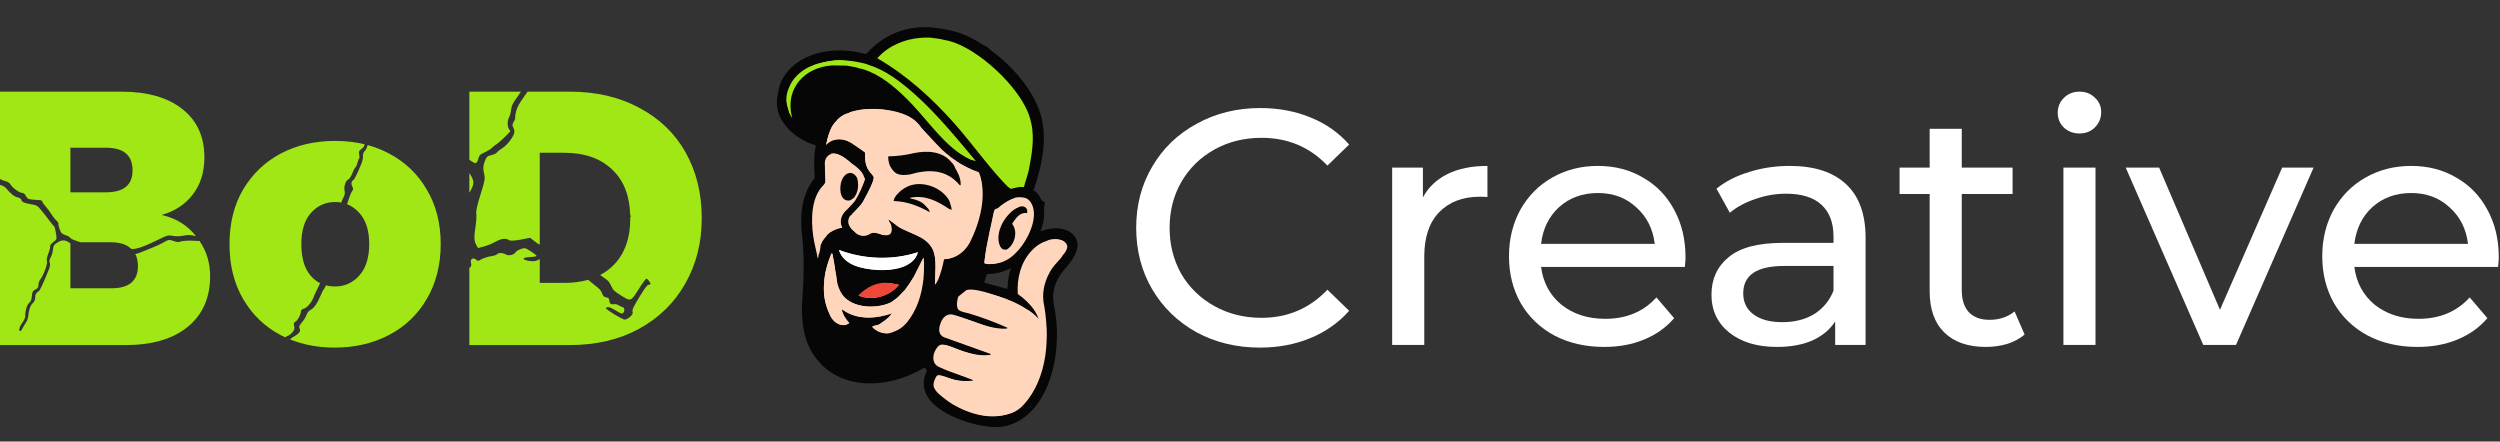 <svg width="453" height="80" viewBox="0 0 453 80" fill="none" xmlns="http://www.w3.org/2000/svg">
<rect x="0" y="0" width="453" height="80" fill="#333333" stroke="none"/>
<path d="M103.206 16.607C108.022 16.607 112.232 17.585 115.833 19.539C119.478 21.449 122.278 24.141 124.23 27.615C126.182 31.089 127.157 35.063 127.157 39.535C127.157 43.965 126.16 47.916 124.164 51.39C122.212 54.864 119.412 57.599 115.768 59.596C112.166 61.551 107.979 62.528 103.206 62.528H85.046V48.551C85.362 48.398 85.479 48.043 85.34 47.589C85.14 46.938 85.753 46.581 86.265 47.05C86.505 47.269 86.698 47.313 86.869 47.185C87.289 46.872 88.299 46.52 89.144 46.392C89.584 46.326 90.002 46.18 90.072 46.067C90.257 45.773 91.139 45.788 91.626 46.093C92.128 46.408 93.098 46.214 93.396 45.739C93.515 45.549 93.949 45.276 94.36 45.132C95.084 44.878 95.143 44.892 96.208 45.56C96.812 45.939 97.268 46.313 97.221 46.39C97.172 46.467 96.607 46.557 95.966 46.59C94.635 46.659 94.487 47.021 95.697 47.247C96.625 47.42 97.218 47.343 97.803 46.93V51.26H102.229C103.825 51.26 105.273 51.07 106.575 50.697C106.915 50.996 107.308 51.32 107.661 51.586C108.605 52.297 108.92 52.638 109.092 53.134C109.279 53.668 109.399 53.787 109.847 53.883C110.299 53.98 110.383 54.067 110.402 54.453C110.427 54.989 110.739 55.228 111.27 55.118C111.481 55.075 111.859 55.167 112.109 55.325C112.359 55.481 112.697 55.639 112.86 55.673C113.217 55.749 113.222 56.486 112.867 56.744C112.676 56.883 112.375 56.771 111.55 56.253C110.565 55.635 109.997 55.499 109.789 55.831C109.683 56.013 112.7 57.865 113.172 57.907C113.393 57.926 113.829 57.711 114.141 57.428C114.62 56.994 114.694 56.844 114.617 56.461C114.542 56.088 114.759 55.628 115.848 53.836C116.832 52.217 117.248 51.654 117.48 51.628C117.65 51.609 117.821 51.544 117.859 51.484C117.963 51.318 117.358 50.5 117.127 50.493C117.015 50.49 116.392 51.335 115.743 52.372C114.3 54.675 114.321 54.667 112.471 53.506C111.26 52.746 111.107 52.595 110.744 51.794C110.425 51.09 110.171 50.803 109.46 50.344C109.249 50.208 108.999 50.024 108.75 49.831C109.586 49.389 110.341 48.846 111.016 48.198C113.142 46.157 114.205 43.27 114.205 39.535C114.205 39.481 114.202 39.426 114.202 39.372C114.35 39.179 114.353 39.058 114.195 39.025C114.103 35.494 113.045 32.755 111.016 30.807C108.89 28.723 105.961 27.681 102.229 27.681H97.803V44.317C97.598 44.264 97.351 44.099 96.913 43.754L96.062 43.085L94.352 43.417C93.355 43.611 92.505 43.663 92.311 43.541C91.591 43.09 90.865 43.191 89.537 43.931C89.092 44.179 88.253 44.509 87.672 44.666L86.616 44.949L86.261 44.302C85.889 43.626 85.879 42.931 86.21 40.699C86.319 39.963 86.36 39.066 86.301 38.704C86.227 38.25 86.466 37.177 87.073 35.234C87.896 32.599 87.935 32.355 87.704 31.397C87.538 30.707 87.545 30.115 87.725 29.582C88.121 28.407 88.241 28.277 89.087 28.093C89.512 28 89.946 27.786 90.052 27.617C90.158 27.449 90.539 27.14 90.899 26.931C91.682 26.477 92.769 25.196 93.098 24.34C93.262 23.911 93.242 23.552 93.035 23.171C92.792 22.721 92.803 22.517 93.095 22.051C93.292 21.738 93.409 21.4 93.358 21.299C93.306 21.199 93.383 20.676 93.529 20.138C93.738 19.366 94.067 18.772 95.082 17.334C95.281 17.052 95.454 16.814 95.606 16.607H103.206ZM85.114 31.449C85.667 32.34 85.837 32.808 85.771 33.258C85.704 33.711 85.389 34.395 85.046 34.929V31.342C85.068 31.377 85.092 31.413 85.114 31.449ZM94.392 16.607C94.206 16.892 94.003 17.194 93.799 17.48C92.847 18.817 92.709 19.102 92.601 19.946C92.534 20.471 92.367 21.081 92.229 21.302C91.903 21.824 91.916 23.065 92.251 23.414C92.396 23.565 92.487 23.731 92.454 23.785C92.23 24.141 90.402 25.878 90.021 26.096C89.765 26.242 89.372 26.548 89.147 26.775C88.922 27.002 88.322 27.376 87.815 27.606C86.974 27.987 86.876 28.085 86.685 28.735C86.443 29.561 86.238 29.706 85.748 29.403C85.675 29.358 85.421 29.198 85.046 28.964V16.607H94.392Z" fill="#A1E716"/>
<path d="M66.636 26.29C67.989 26.661 69.271 27.167 70.483 27.811C73.39 29.33 75.669 31.502 77.318 34.324C79.01 37.147 79.856 40.447 79.856 44.225C79.856 48.002 79.01 51.325 77.318 54.191C75.669 57.013 73.39 59.185 70.483 60.705C67.576 62.224 64.3 62.984 60.656 62.984C57.709 62.984 55.004 62.487 52.54 61.494C52.761 61.294 53.038 61.092 53.286 60.96C54.163 60.493 54.532 60 54.313 59.587C54.121 59.226 54.239 58.929 54.856 58.225C55.109 57.936 55.417 57.41 55.542 57.057C55.675 56.68 55.961 56.318 56.236 56.178C56.887 55.847 57.472 55.032 58.059 53.637C58.334 52.983 58.627 52.411 58.712 52.366C58.768 52.335 58.89 52.1 59.058 51.712C59.558 51.844 60.09 51.911 60.656 51.911C62.434 51.911 63.91 51.26 65.082 49.957C66.297 48.611 66.903 46.7 66.903 44.225C66.903 41.75 66.297 39.86 65.082 38.558C64.436 37.84 63.704 37.321 62.887 36.999C63.374 35.482 63.651 34.791 63.867 34.551C64.013 34.388 64.007 34.12 63.851 33.826C63.582 33.321 63.652 32.826 64.019 32.63C64.233 32.517 64.817 31.325 65.529 29.547C65.689 29.147 65.797 28.568 65.77 28.261C65.74 27.928 65.871 27.571 66.097 27.371C66.252 27.233 66.466 26.794 66.636 26.29ZM60.72 25.531C62.608 25.531 64.391 25.736 66.07 26.144C66.014 26.533 65.826 26.78 65.426 27.055C65.055 27.31 64.987 27.498 65.089 27.993C65.159 28.334 65.157 28.643 65.086 28.681C65.015 28.721 64.877 29.079 64.78 29.478C64.682 29.879 64.518 30.253 64.413 30.308C64.308 30.364 64.046 30.859 63.83 31.409C63.603 31.989 63.294 32.456 63.095 32.523C62.643 32.673 62.252 33.89 62.44 34.562C62.521 34.853 62.467 35.32 62.319 35.6C62.094 36.026 61.935 36.387 61.837 36.702C61.479 36.638 61.106 36.605 60.72 36.605C58.985 36.605 57.531 37.255 56.36 38.558C55.188 39.86 54.603 41.75 54.603 44.225C54.603 46.743 55.166 48.654 56.294 49.957C56.798 50.539 57.367 50.99 58.001 51.313C57.904 51.544 57.772 51.825 57.628 52.099C57.342 52.644 56.967 53.46 56.796 53.913C56.442 54.854 55.55 55.852 54.967 55.959C54.685 56.011 54.554 56.175 54.511 56.526C54.428 57.199 53.927 58.08 53.494 58.312C53.229 58.454 53.178 58.651 53.296 59.073C53.414 59.496 53.339 59.784 53.002 60.196C52.752 60.501 52.364 60.796 52.139 60.852C52.036 60.878 51.874 60.979 51.69 61.126C51.399 60.992 51.111 60.853 50.827 60.705C47.963 59.185 45.707 57.013 44.058 54.191C42.409 51.368 41.585 48.046 41.585 44.225C41.585 40.447 42.409 37.147 44.058 34.324C45.75 31.502 48.028 29.33 50.892 27.811C53.799 26.291 57.075 25.531 60.72 25.531Z" fill="#A1E716"/>
<path d="M0.137 33.545C0.476 33.622 0.907 33.869 1.093 34.093C1.934 35.106 2.557 35.605 3.165 35.754C3.525 35.842 3.835 36.032 3.854 36.178C3.904 36.585 4.369 36.805 5.597 37.001C6.635 37.167 6.782 37.254 7.511 38.134C7.946 38.657 8.622 39.523 9.015 40.057C9.407 40.59 9.777 41.041 9.838 41.062C9.897 41.08 10.031 41.609 10.134 42.237C10.319 43.359 10.311 43.386 9.652 43.875C9.265 44.162 9.028 44.461 9.092 44.582C9.153 44.697 9.003 45.312 8.758 45.948C8.506 46.604 8.394 47.212 8.499 47.349C8.715 47.63 7.901 49.882 7.32 50.609C7.107 50.876 6.947 51.331 6.965 51.62C6.991 52.038 6.88 52.207 6.42 52.452C5.924 52.716 5.832 52.886 5.776 53.647C5.731 54.252 5.573 54.646 5.278 54.889C4.87 55.223 4.554 56.32 4.571 57.343C4.574 57.576 4.323 58.107 4.013 58.525C3.495 59.223 3.337 59.907 3.668 60.009C3.742 60.031 3.93 59.798 4.084 59.49C4.239 59.182 4.518 58.711 4.704 58.443C4.891 58.175 5.078 57.648 5.12 57.273C5.256 56.05 5.531 55.273 5.957 54.91C6.212 54.694 6.373 54.324 6.369 53.967C6.362 53.384 6.567 53.008 7.024 52.764C7.236 52.652 7.787 51.465 8.859 48.811C9.061 48.311 9.123 47.817 9.011 47.606C8.892 47.383 8.949 47.038 9.163 46.688C9.352 46.379 9.544 45.742 9.589 45.274C9.661 44.525 9.759 44.362 10.403 43.94C11.236 43.394 11.929 43.444 12.757 44.11V52.237H20.178C23.388 52.237 24.994 50.89 24.994 48.198C24.994 47.355 24.833 46.632 24.513 46.029C24.8 45.979 25.226 45.85 25.623 45.681C26.192 45.44 27.13 45.059 27.707 44.834C28.285 44.61 29.179 44.188 29.695 43.896C30.577 43.396 30.681 43.382 31.447 43.671C31.894 43.841 32.392 43.908 32.555 43.822C32.929 43.623 34.618 43.526 35.558 43.65C35.736 43.673 35.946 43.668 36.148 43.644C37.432 45.527 38.077 47.653 38.077 50.022C38.077 53.93 36.731 56.991 34.041 59.206C31.351 61.42 27.575 62.528 22.715 62.528H0V33.504C0.048 33.518 0.093 33.535 0.137 33.545ZM21.999 16.607C26.686 16.607 30.353 17.649 33 19.733C35.69 21.818 37.035 24.75 37.035 28.528C37.035 31.22 36.319 33.478 34.887 35.302C33.499 37.082 31.633 38.297 29.29 38.949C31.893 39.537 33.965 40.818 35.512 42.788C35.312 42.763 35.094 42.718 34.85 42.652C34.485 42.555 33.761 42.578 33.242 42.702C32.723 42.826 31.877 42.848 31.363 42.75C30.512 42.588 30.309 42.63 29.124 43.213C26.18 44.66 24.846 45.157 23.819 45.121C23.777 45.082 23.735 45.043 23.692 45.006C22.867 44.268 21.674 43.899 20.112 43.899H14.568C14.341 43.812 14.092 43.724 13.817 43.636C13.293 43.469 12.807 43.225 12.737 43.095C12.668 42.965 12.274 42.743 11.862 42.602C11.208 42.377 11.075 42.247 10.829 41.597C10.673 41.187 10.567 40.733 10.592 40.587C10.62 40.431 10.463 40.17 10.207 39.947C9.968 39.74 9.556 39.211 9.29 38.771C9.025 38.331 8.567 37.719 8.274 37.41C7.981 37.101 7.715 36.717 7.683 36.558C7.652 36.398 7.45 36.267 7.235 36.268C7.02 36.268 6.429 36.227 5.921 36.176C5.136 36.098 4.952 35.998 4.695 35.515C4.485 35.119 4.267 34.946 3.978 34.945C3.496 34.943 2.183 33.967 1.869 33.377C1.733 33.121 1.34 32.896 0.802 32.767C0.546 32.705 0.255 32.582 0 32.438V16.607H21.999ZM12.757 34.846H19.201C22.412 34.846 24.017 33.521 24.018 30.873C24.018 28.137 22.412 26.768 19.201 26.768H12.757V34.846Z" fill="#A1E716"/>
<path d="M186.712 44.763L185.667 46.416L183.48 49.752L183.735 53.377L179.855 52.692L176.611 51.602L173.646 51.597L171.57 53.492L169.171 59.098L168.39 63.529L168.698 66.316L168.677 68.574L168.689 71.449L170.294 73.287L173.518 75.034L177.358 75.947L181.077 75.944L184.464 74.893L187.254 72.417L188.273 70.1L189.846 67.316L190.187 63.513L190.67 60.772L190.438 57.81L190.084 55.016L189.826 52.473L190.712 49.85L193.834 46.02L194.484 44.203L192.644 42.889L189.819 42.627L188.103 42.748L186.712 44.763Z" fill="#FFD6BB" stroke="#FFD6BB"/>
<path d="M152.988 19.498L149.078 21.917L148.838 31.297L147.468 34.258L145.97 39.553L146.38 49.518L149.705 60.563L161.356 63.372L170.007 55.948L178.423 49.331L184.722 47.239L187.832 42.417L188.798 36.934L186.16 35.339L181.676 35.678L179.028 32.007L173.677 28.708L169.987 25.607L165.749 20.808L159.132 17.756L152.988 19.498Z" fill="#FFD6BB" stroke="#060606"/>
<path d="M142.828 21.851L144.802 21.869L159.969 17.809L164.886 20.09L167.704 22.801L171.035 26.875L174.929 29.352L177.897 29.876L179.839 32.48L181.528 34.38L185.428 34.691L187.189 32.976L187.841 29.275L188.211 24.771L187.009 18.765L182.924 13.098L178.535 8.884L169.898 5.806L164.565 6.419L159.705 8.624L156.531 10.607L151.549 10.293L147.785 11.09L143.799 12.6L141.673 17.454L142.828 21.851Z" fill="#A1E716" stroke="#060606"/>
<path d="M172.2 7.469C171.052 7.211 169.887 6.976 168.715 6.854C168.262 6.812 167.488 6.862 167.015 6.897C164.057 7.113 161.107 8.359 159.149 10.602C164.448 13.654 169.078 17.86 173.118 22.417C176.563 26.304 179.517 30.632 183.2 34.302C183.858 34.166 184.487 33.953 185.165 33.91C185.437 33.894 185.657 34.105 185.771 33.759C185.78 33.364 185.943 32.851 186.053 32.61C186.057 32.598 186.13 32.546 186.171 32.391C186.257 31.787 186.386 31.169 186.542 30.577C186.543 30.571 186.514 30.668 186.55 30.699C186.693 30.641 186.679 30.419 186.704 30.288C187.3 27.13 187.731 24.287 186.729 21.166C185.005 15.804 177.698 8.744 172.2 7.469Z" fill="#A1E716"/>
<path d="M152.907 10.936C152.705 10.906 152.094 10.924 151.85 10.93C148.407 11.007 144.47 12.578 143.098 15.98C142.345 17.848 142.569 19.715 143.682 21.375C143.81 21.321 143.652 21.134 143.625 21.008C142.5 15.927 146.046 12.227 150.965 11.895L153.531 11.925L155.312 12.239C155.394 12.392 155.671 12.38 155.84 12.412C156.463 12.437 157.126 12.663 157.658 12.972C160.633 14.219 163.267 16.641 165.46 18.951C168.376 22.023 171.326 26.332 175.013 28.423C175.619 28.766 176.292 29.156 176.992 29.21C173.47 25.017 170.005 20.731 165.901 17.079C163.644 15.07 160.628 12.688 157.695 11.86C157.38 11.712 157.061 11.63 156.741 11.611C155.878 11.358 154.858 11.168 153.954 11.12C153.628 11.015 153.28 10.953 152.909 10.935L152.907 10.936Z" fill="#A1E716"/>
<path d="M141.067 16.35L140.862 17.512C140.084 21.774 144.069 25.294 147.817 26.335C147.434 28.265 147.516 30.282 147.615 32.244C145.515 34.861 144.97 38.217 145.228 41.505C145.801 46.07 145.66 50.562 145.331 55.14C145.237 58.168 145.562 61.268 147.173 63.902C151.574 71.099 161.098 70.548 167.491 66.602C167.593 66.554 167.955 67.088 167.959 67.189C165.222 72.812 172.807 76.008 177.091 76.969C177.579 77.03 178.073 77.178 178.561 77.229C184.108 78.256 188.03 74.438 189.919 69.596C191.686 65.07 191.925 59.859 190.954 55.164C190.511 52.992 191.21 50.912 192.57 49.19C193.976 47.603 196.382 44.804 194.634 42.705C193.226 41.016 190.398 41.146 188.533 41.915C189.412 39.75 189.608 37.137 188.098 35.218C187.892 34.956 187.552 34.551 187.252 34.513C188.632 30.582 189.66 26.16 188.872 21.988C187.65 15.5 180.611 8.765 174.69 6.284C173.041 5.594 171.105 5.24 169.327 5.021C164.643 4.446 160.003 6.203 156.944 9.826C151.925 8.347 145.254 9.076 142.133 13.745C141.577 14.578 141.242 15.36 141.067 16.35ZM172.02 7.428C177.233 8.796 184.824 15.764 186.547 21.124C187.551 24.244 187.12 27.088 186.522 30.246C186.498 30.377 186.469 30.635 186.415 30.861C186.173 31.855 186.133 31.819 185.991 32.349C185.944 32.521 185.876 32.685 185.873 32.697C185.769 33.05 185.705 33.367 185.59 33.717C185.475 34.066 185.255 33.851 184.984 33.868C184.306 33.91 183.676 34.124 183.019 34.26C179.336 30.59 176.383 26.261 172.937 22.375C168.896 17.817 164.266 13.611 158.968 10.559C160.926 8.318 163.876 7.071 166.834 6.854C167.308 6.82 167.984 6.787 168.535 6.811L170.245 7.045L172.02 7.426V7.428ZM157.513 11.82C160.448 12.649 163.462 15.031 165.719 17.04C169.823 20.691 173.289 24.979 176.81 29.171C176.11 29.117 175.437 28.727 174.831 28.384C171.144 26.293 168.195 21.984 165.278 18.912C163.085 16.601 160.451 14.18 157.476 12.933C156.889 12.687 156.284 12.491 155.659 12.372C155.489 12.34 155.659 12.372 155.131 12.2L153.349 11.886L150.783 11.854C145.864 12.187 142.318 15.887 143.443 20.968C143.471 21.095 143.628 21.281 143.5 21.335C142.387 19.674 142.163 17.808 142.916 15.94C144.288 12.538 148.225 10.967 151.668 10.89C151.911 10.884 152.523 10.866 152.725 10.896C154.107 10.978 155.386 11.198 156.725 11.523C156.95 11.578 157.313 11.702 157.512 11.821L157.513 11.82ZM166.779 23.125C168.007 24.405 169.205 25.787 170.479 27.054L172.286 28.571C172.479 28.705 172.73 28.876 172.929 29.005C174.304 29.893 175.7 30.663 177.285 31.132C177.975 32.785 178.051 34.77 177.832 36.54C177.52 39.063 176.847 41.942 175.463 44.077C175.359 44.266 175.247 44.404 175.135 44.578C174.172 46.062 172.687 46.967 170.885 46.945C170.718 48.236 170.347 49.477 169.868 50.682L169.435 51.563C169.401 49.641 169.822 47.161 169.091 45.349C168.888 44.847 168.472 44.256 168.07 43.891C166.651 42.597 164.445 42.108 162.868 41.118C162.67 40.994 162.436 40.789 162.349 40.564C162.231 40.487 162.145 40.406 162.067 40.355C161.682 40.102 161.278 39.835 160.82 39.735C160.837 40.017 161.165 40.365 161.289 40.697C161.665 41.713 161.392 42.778 160.118 42.575C159.141 42.419 158.936 41.986 157.745 42.23C157.705 42.238 157.629 42.264 157.576 42.28C156.821 43.042 155.451 42.727 154.839 41.957C154.47 41.702 154.023 41.17 153.854 40.744C153.609 40.124 153.752 39.287 154.337 38.911C154.461 38.732 154.51 38.704 154.639 38.565C155.269 37.88 155.786 37.432 156.337 36.627C156.878 35.61 157.8 33.996 158.146 32.955C158.214 32.751 158.347 32.296 158.332 32.105C158.317 31.913 157.446 30.959 157.271 30.64C157.061 30.257 156.883 29.695 156.814 29.262C156.765 28.95 156.786 27.719 156.728 27.624C156.679 27.543 155.68 26.841 155.503 26.716C154.2 25.802 151.674 24.064 150.241 25.535L149.701 26.265C149.821 25.572 149.989 24.865 150.223 24.201C150.506 23.396 150.943 22.448 151.589 21.885C151.711 21.727 151.74 21.682 151.891 21.538C152.364 21.084 153.106 20.622 153.748 20.508C154.011 20.31 154.427 20.217 154.744 20.136C157.404 19.453 160.742 19.726 163.326 20.622C164.798 21.134 165.978 21.739 166.779 23.127V23.125ZM154.077 29.514C154.968 30.175 156.126 30.955 156.418 32.085C156.494 32.157 156.624 32.27 156.65 32.368C156.714 32.624 155.855 34.384 155.669 34.75C155.408 35.262 155.128 35.803 154.801 36.275C154.371 36.9 153.799 37.369 153.312 37.93C152.436 38.942 151.763 39.865 152.575 41.197C152.557 41.293 151.654 41.406 151.495 41.445C150.72 41.817 150.061 42.191 149.491 42.85C149.363 42.998 149.184 43.172 149.086 43.338C148.466 44.381 148.422 45.357 148.291 46.511C148.28 46.597 148.289 46.814 148.162 46.77C147.919 45.403 147.529 44.072 147.342 42.692C146.943 39.739 146.965 35.769 149.217 33.532C149.301 33.393 149.481 33.194 149.512 33.124C149.576 32.984 149.439 30.734 149.481 30.222C149.292 29.295 149.617 28.278 150.523 27.929C150.551 27.919 150.592 27.832 150.679 27.815C151.775 27.591 153.019 28.602 153.833 29.244C153.932 29.322 154.05 29.374 154.077 29.514ZM184.057 45.593C183.342 46.418 182.448 47.05 181.416 47.445C180.497 47.796 179.373 47.991 178.415 47.68C178.301 47.566 178.714 45.071 178.782 44.699C178.95 43.782 179.285 42.806 179.365 41.845C179.776 40.738 179.81 39.337 180.161 38.229C180.277 37.864 180.554 37.868 180.808 37.748C181.502 37.146 182.585 36.402 183.423 36.051C183.603 35.976 183.725 35.877 183.942 35.823C185.32 35.48 186.527 35.919 186.993 37.319C187.814 39.785 186.19 43.192 184.612 45.076C184.461 45.256 184.262 45.479 184.057 45.593ZM193.144 44.32C193.173 44.414 193.25 44.437 193.247 44.619C193.232 45.473 192.577 46.067 192.087 46.69C191.945 46.871 191.727 47.064 191.591 47.242C191.246 47.693 190.748 48.268 190.452 48.719C187.581 53.102 189.572 55.753 189.585 60.299C189.594 63.834 188.699 68.626 186.751 71.615C186.354 72.224 185.823 72.948 185.231 73.371C184.618 74.028 184.065 74.405 183.226 74.776C179.849 76.267 175.745 75.053 172.69 73.296C171.971 72.882 170.174 71.57 169.627 70.857C169.599 70.822 169.431 70.591 169.413 70.541C168.946 69.908 169.202 69.055 169.56 68.384C169.863 67.814 170.133 67.951 170.711 68.093C171.447 68.273 172.229 68.638 172.982 68.811C174.039 69.053 175.114 69.117 176.186 68.978C176.203 68.939 176.3 68.928 176.349 68.919L176.29 68.836C174.414 68.058 172.364 67.516 170.525 66.661C170.078 66.453 169.929 66.438 169.584 66.096C169.468 65.981 169.443 66.014 169.326 65.769C168.931 64.945 169.142 64.002 169.609 63.262C169.903 62.795 170.206 62.401 170.831 62.439C171.872 62.501 173.411 63.294 174.466 63.627C176.084 64.136 177.79 64.576 179.488 64.287C179.488 64.246 179.5 64.169 179.514 64.131L171.463 61.249C169.977 60.854 169.983 59.683 170.477 58.442C170.845 57.522 171.529 56.816 172.59 56.99C174.916 57.632 177.278 58.717 179.613 59.273C180.554 59.498 181.519 59.623 182.479 59.54C182.499 59.496 182.55 59.436 182.583 59.398C180.282 58.364 177.978 57.519 175.555 56.786C175.146 56.662 173.684 56.456 173.544 55.913C173.307 55.4 173.417 54.784 173.456 54.547C173.516 54.188 173.578 53.796 173.726 53.542C174.002 53.073 174.011 52.968 174.68 52.674C174.792 52.625 175.023 52.58 175.222 52.534C176.676 52.204 179.375 53.202 180.828 53.666C182.617 54.236 184.534 54.973 186.042 56.093C186.682 56.464 187.222 56.918 187.745 57.446C188.003 57.707 188.346 58.17 188.036 57.379C187.498 56.011 186.339 54.807 185.234 53.873C185.049 53.716 184.454 53.372 184.414 53.193C184.26 50.462 184.936 47.666 186.774 45.594C187.519 44.754 188.509 44.002 189.583 43.692C190.45 43.152 192.403 43.144 193.045 44.019C193.145 44.155 193.111 44.21 193.146 44.321L193.144 44.32ZM178.805 49.632C180.39 49.691 181.82 49.275 183.214 48.561C182.708 49.769 182.64 51.069 182.544 52.358L178.355 51.219L178.804 49.632L178.805 49.632ZM152.015 45.294C156.524 47.012 161.646 47.226 166.229 45.724C165.432 48.644 161.363 49.037 158.837 48.884C156.28 48.729 152.875 48.083 152.015 45.294ZM164.159 58.385C163.386 59.245 162.05 60.275 160.857 60.359C160.085 60.413 159.077 60.147 158.616 59.484C158.484 59.39 158.251 59.262 158.207 59.094L159.295 58.805C159.381 58.757 159.543 58.625 159.66 58.549C160.254 58.161 160.707 57.785 161.236 57.309C161.421 57.066 161.602 56.78 161.772 56.524C161.379 56.708 160.98 56.894 160.566 57.031C158.043 57.865 154.723 57.745 152.6 56.024C152.534 55.971 152.48 55.906 152.433 55.836C152.341 56.079 152.52 56.591 152.627 56.854C152.824 57.332 153.284 57.97 153.625 58.363C153.653 58.394 153.813 58.409 153.836 58.52C152.943 59.153 152.035 58.958 151.248 58.263C150.756 57.831 150.469 57.327 150.241 56.727C148.666 53.405 149.21 49.123 150.718 45.864C150.906 46.002 150.863 46.337 150.917 46.538C151.421 48.384 151.31 50.728 151.898 52.305C152.055 52.729 152.396 53.31 152.699 53.645C154.588 55.734 158.424 56.002 160.92 55.016C161.059 54.961 161.302 54.852 161.439 54.787L162.533 54.021C162.739 53.831 163.798 52.689 163.89 52.662C164.535 51.838 165.102 50.958 165.629 50.053L167.332 46.717C167.448 50.633 166.879 55.36 164.16 58.383L164.159 58.385ZM161.291 51.325C161.78 51.364 162.307 51.54 162.801 51.592C161.121 53.697 158.113 54.578 155.589 53.556C157.033 52.057 159.188 51.159 161.29 51.325L161.291 51.325Z" fill="#060606"/>
<path d="M163.965 52.574C163.872 52.6 162.963 53.631 162.757 53.821C162.415 54.105 161.931 54.429 161.667 54.665C161.529 54.729 161.338 54.857 161.198 54.912C158.54 55.965 154.759 55.825 152.88 53.687C152.576 53.352 152.236 52.77 152.078 52.347C151.806 51.751 151.651 51.09 151.612 50.364C151.007 47.036 151.412 49.275 150.993 46.846C151.009 46.754 150.862 45.857 150.735 45.905C150.445 46.015 149.588 49.135 149.543 49.464C149.042 52.578 149.235 54.454 150.237 56.746C150.466 57.346 150.865 57.994 151.366 58.359C152.136 58.874 153.075 59.23 153.912 58.532L153.806 58.406C153.464 58.013 153.004 57.375 152.808 56.897C152.699 56.633 152.53 56.282 152.622 56.039C152.668 56.11 152.677 56.099 152.742 56.152C155.099 57.841 158.041 57.785 160.745 57.074C161.159 56.937 161.231 56.961 161.624 56.777C161.438 57.027 161.205 57.279 161.021 57.522C160.354 58.108 160.347 58.106 159.61 58.589C159.493 58.665 159.341 58.777 159.188 58.844L158.646 58.984C158.051 59.155 157.738 59.059 158.396 59.599C159.218 60.274 160.309 60.502 161.039 60.402C162.913 59.878 163.567 59.288 164.341 58.428C166.148 56.175 166.99 53.52 167.32 50.647C167.411 49.854 167.506 47.408 167.35 46.717C167.304 46.709 166.994 47.32 166.939 47.446L165.557 50.217C164.907 51.232 164.899 51.278 164.096 52.361L163.965 52.574Z" fill="#FFD6BB"/>
<path d="M152.021 45.284C152.841 48.114 156.461 48.771 159.018 48.925C161.544 49.078 165.556 48.614 166.354 45.694C161.771 47.196 156.531 47.002 152.021 45.284Z" fill="white"/>
<path d="M160.948 51.256C158.788 51.08 157.031 52.052 155.554 53.552C158.154 54.587 161.24 53.717 162.957 51.61C162.45 51.556 161.908 51.377 161.405 51.336L160.948 51.256Z" fill="#EF473A"/>
<path d="M189.762 43.732C188.688 44.041 187.697 44.794 186.952 45.634C185.279 47.799 184.408 50.476 184.656 53.196C184.898 53.449 185.151 53.689 185.413 53.913C186.517 54.847 187.676 56.05 188.214 57.419C188.524 58.21 188.182 57.747 187.924 57.486C187.402 56.958 186.861 56.503 186.22 56.132C183.009 54.244 179.135 52.729 175.406 52.706C175.207 52.752 175.167 52.835 175.056 52.884C174.66 53.108 174.212 53.373 174.09 53.832C173.618 54.062 173.528 56.011 173.881 56.135C176.932 56.937 180.019 58.039 182.763 59.438C182.728 59.476 182.678 59.536 182.659 59.579C181.067 59.728 179.481 59.475 177.902 58.821C176.172 58.155 174.424 57.577 172.659 57.088C170.835 56.743 169.461 60.383 171.299 61.111L179.726 64.134C179.733 64.137 179.638 64.028 179.693 64.17C179.679 64.207 179.665 64.285 179.665 64.325C178.103 64.748 176.311 64.238 174.749 63.766L172.205 62.802C171.161 62.444 170.372 62.296 169.772 63.379C169.293 64.152 169.306 64.973 169.504 65.808C169.621 66.053 169.657 65.981 169.772 66.096C171.95 67.13 174.183 68.057 176.468 68.876L176.526 68.959C176.479 68.966 176.382 68.979 176.363 69.017C175.172 69.288 173.881 69.083 172.696 68.788L170.66 68.125C169.41 67.723 169.298 69.998 169.754 70.728C169.772 70.778 169.774 70.824 169.805 70.897C173.15 74.263 178.708 76.508 183.406 74.816C184.244 74.446 184.797 74.068 185.41 73.41C189.965 68.429 190.265 60.929 189.075 54.654C188.812 52.536 189.43 50.547 190.554 48.746C190.94 48.211 191.346 47.724 191.77 47.282C191.906 47.105 192.124 46.912 192.267 46.731C192.444 46.416 192.663 46.113 192.924 45.82C193.206 45.406 193.527 44.862 193.322 44.36C192.701 43.148 190.855 43.3 189.761 43.731L189.762 43.732Z" fill="#FFD6BB"/>
<path d="M152.04 21.404C152.622 20.953 153.122 20.605 153.75 20.511L154.017 20.339C156.462 19.546 159.273 19.596 161.731 20.099C163.798 20.522 165.797 21.34 166.96 23.162C168.189 24.442 169.387 25.823 170.659 27.091C171.239 27.626 171.836 28.135 172.468 28.609L172.496 28.628C172.686 28.759 172.921 28.92 173.11 29.042C174.195 29.946 175.919 30.704 177.388 31.216C178.943 35.279 177.591 40.368 175.644 44.114C175.538 44.303 175.428 44.442 175.316 44.615C174.281 46.084 172.806 46.871 171.066 46.983C170.802 48.225 170.503 49.474 169.989 50.692C169.956 50.769 169.475 51.694 169.424 51.511L169.515 48.324C169.496 47.096 169.466 46.196 168.959 45.07C168.742 44.587 168.161 43.987 167.753 43.632C167.017 42.992 166.866 43.052 166.093 42.633L163.3 41.386C162.83 41.114 162.738 41.098 162.285 40.736L160.999 39.773C161.017 40.055 161.344 40.403 161.468 40.735C161.982 42.779 160.764 42.927 159.229 42.316C158.879 42.251 158.199 42.046 157.924 42.268C157.885 42.276 157.809 42.302 157.755 42.318C156.85 42.973 155.439 42.778 154.865 41.97C154.496 41.715 154.003 41.253 153.788 40.602C153.67 39.89 153.801 39.191 154.368 38.915C154.408 38.686 154.656 38.562 154.783 38.423C155.603 37.531 155.94 37.256 156.387 36.539C157.007 35.423 157.433 34.581 157.901 33.556C158.119 33.079 158.213 32.857 158.341 32.126L158.087 31.704C156.885 30.503 156.706 29.387 156.738 27.603C156.367 27.302 154.548 26.133 154.307 25.902C152.893 25.11 151.06 24.892 149.731 26.225C149.642 26.176 150.168 24.182 150.308 24.019C150.519 23.164 151.07 22.363 151.632 21.85C151.763 21.638 151.889 21.547 152.04 21.404Z" fill="#FFD6BB"/>
<path d="M150.782 27.983C149.864 28.276 149.593 29.315 149.675 30.185L149.744 33.024C149.723 33.242 149.608 33.425 149.398 33.573C146.697 36.753 147.057 42.35 148.29 46.077C148.296 46.094 148.337 46.099 148.388 46.101C148.565 45.587 148.684 44.83 148.709 44.28L148.779 44.286C148.892 43.927 149.056 43.625 149.266 43.38C149.365 43.214 149.544 43.04 149.672 42.892C150.032 42.2 150.951 41.774 151.675 41.487C151.969 41.379 152.273 41.299 152.585 41.266C152.048 40.007 152.483 38.799 153.493 37.971C153.979 37.409 154.552 36.94 154.982 36.316C155.715 35.094 156.305 33.808 156.751 32.459L156.598 32.126C156.306 30.996 155.147 30.216 154.256 29.555C153.656 29.036 152.949 28.448 152.211 28.137C151.784 27.956 151.199 27.764 150.781 27.983L150.782 27.983Z" fill="#FFD6BB"/>
<path d="M160.939 28.337C160.933 28.929 161.043 29.508 161.271 30.074C161.415 30.343 161.692 30.778 161.91 30.986C162.573 31.844 163.912 31.769 164.905 31.605C168.178 30.642 171.423 30.619 173.843 33.491C173.902 33.525 173.966 33.554 174.028 33.579L174.075 33.532C174.11 32.933 173.939 32.2 173.692 31.626C173.521 31.25 173.303 30.841 173.095 30.482C172.966 30.095 172.738 29.735 172.406 29.401C170.711 27.371 168.084 27.269 165.662 27.729C164.103 28.107 162.529 28.31 160.938 28.337L160.939 28.337Z" fill="#060606"/>
<path d="M165.13 33.551C164.312 33.761 163.359 34.345 162.803 34.978C162.427 35.306 162.028 35.84 161.924 36.342C161.927 36.378 161.987 36.422 161.987 36.433C164.345 36.492 166.456 37.322 168.496 38.461L168.297 37.954C168.057 37.714 167.858 37.406 167.603 37.185C166.957 36.479 165.923 36.139 164.984 35.966C164.839 35.894 164.981 35.793 165.134 35.79C167.737 35.368 169.757 36.381 171.919 37.819C172.001 37.873 172.082 37.917 172.185 37.913C172.266 37.929 172.4 38.16 172.424 37.918C172.446 37.698 172.273 37.184 172.194 36.956C172.109 36.309 171.56 35.622 171.074 35.16C169.597 33.699 167.128 32.965 165.131 33.552L165.13 33.551Z" fill="#060606"/>
<path d="M154.757 35.81C155.542 34.779 155.643 33.449 155.307 32.232C154.475 30.781 153.126 31.233 152.549 32.606C152.059 33.774 152.038 36.396 153.806 36.343C154.219 36.331 154.701 35.811 154.756 35.81L154.757 35.81Z" fill="#060606"/>
<path d="M184.006 35.806C183.789 35.861 183.627 35.962 183.448 36.038C183.132 36.17 181.809 36.785 180.841 37.745C180.552 37.858 180.26 37.831 180.134 38.279C179.44 41.31 178.728 44.391 178.356 47.575C178.315 48.123 180.864 47.766 181.595 47.486C182.627 47.092 183.522 46.46 184.237 45.634C186.134 43.723 188.382 39.332 186.836 36.76C186.229 35.75 185.268 35.681 184.251 35.755L184.006 35.806Z" fill="#FFD6BB"/>
<path d="M184.364 37.665C184.305 37.686 184.226 37.702 184.195 37.715C183.833 37.904 183.5 38.148 183.193 38.417C183.088 38.522 182.893 38.723 182.801 38.828C181.436 40.204 180.358 42.755 181.222 44.622C181.464 45.114 181.849 45.305 182.392 45.228C183.886 44.384 184.503 41.926 183.392 40.557C183.574 40.252 183.78 39.959 184.01 39.68C184.014 39.606 184.084 39.578 184.114 39.538C184.721 38.801 185.387 38.492 186.113 38.613C186.127 38.448 186.154 38.214 186.131 38.057C185.886 37.261 184.933 37.233 184.364 37.665Z" fill="#060606"/>
<path d="M452.779 46.616C452.779 47.06 452.738 47.646 452.657 48.374H426.609C426.972 51.203 428.203 53.486 430.304 55.224C432.445 56.922 435.09 57.77 438.24 57.77C442.076 57.77 445.166 56.477 447.508 53.891L450.719 57.649C449.265 59.347 447.447 60.64 445.267 61.529C443.127 62.418 440.724 62.863 438.058 62.863C434.666 62.863 431.657 62.176 429.032 60.801C426.406 59.387 424.367 57.427 422.913 54.921C421.5 52.415 420.793 49.586 420.793 46.434C420.793 43.322 421.48 40.513 422.853 38.007C424.266 35.501 426.185 33.561 428.608 32.187C431.071 30.773 433.837 30.065 436.906 30.065C439.977 30.065 442.703 30.773 445.085 32.187C447.508 33.561 449.386 35.501 450.719 38.007C452.092 40.513 452.779 43.382 452.779 46.616ZM436.906 34.976C434.12 34.976 431.777 35.825 429.88 37.522C428.022 39.22 426.931 41.443 426.609 44.191H447.205C446.882 41.483 445.772 39.28 443.874 37.583C442.016 35.845 439.694 34.976 436.906 34.976Z" fill="white"/>
<path d="M419.221 30.369L405.167 62.499H399.23L385.176 30.369H391.233L402.259 56.134L413.526 30.369H419.221Z" fill="white"/>
<path d="M373.891 30.368H379.706V62.499H373.891V30.368ZM376.799 24.185C375.668 24.185 374.718 23.821 373.951 23.094C373.224 22.366 372.861 21.477 372.861 20.426C372.861 19.375 373.224 18.486 373.951 17.759C374.718 16.991 375.668 16.607 376.799 16.607C377.929 16.607 378.857 16.971 379.585 17.698C380.352 18.385 380.735 19.254 380.735 20.305C380.735 21.396 380.352 22.326 379.585 23.094C378.857 23.821 377.929 24.185 376.799 24.185Z" fill="white"/>
<path d="M366.859 60.62C366.011 61.347 364.962 61.913 363.709 62.317C362.457 62.681 361.165 62.863 359.833 62.863C356.601 62.863 354.098 61.994 352.32 60.256C350.543 58.518 349.655 56.033 349.655 52.799V35.158H344.204V30.369H349.655V23.336H355.471V30.369H364.679V35.158H355.471V52.557C355.471 54.295 355.895 55.629 356.743 56.558C357.631 57.488 358.884 57.952 360.499 57.952C362.276 57.952 363.79 57.447 365.042 56.437L366.859 60.62Z" fill="white"/>
<path d="M324.294 30.065C328.735 30.065 332.128 31.157 334.47 33.339C336.854 35.522 338.045 38.775 338.045 43.099V62.499H332.532V58.255C331.562 59.751 330.17 60.903 328.352 61.711C326.575 62.479 324.455 62.863 321.991 62.863C318.398 62.863 315.509 61.994 313.329 60.256C311.188 58.518 310.118 56.235 310.118 53.406C310.118 50.576 311.147 48.313 313.207 46.616C315.267 44.878 318.539 44.009 323.021 44.009H332.23V42.857C332.23 40.351 331.502 38.431 330.048 37.098C328.594 35.764 326.454 35.097 323.627 35.097C321.728 35.097 319.871 35.421 318.053 36.067C316.237 36.673 314.702 37.502 313.449 38.553L311.027 34.188C312.682 32.854 314.661 31.844 316.963 31.157C319.265 30.429 321.709 30.065 324.294 30.065ZM322.961 58.377C325.182 58.377 327.101 57.892 328.716 56.922C330.331 55.911 331.502 54.497 332.23 52.678V48.192H323.264C318.336 48.192 315.873 49.849 315.873 53.163C315.873 54.78 316.499 56.053 317.751 56.982C319.002 57.912 320.739 58.377 322.961 58.377Z" fill="white"/>
<path d="M305.414 46.616C305.414 47.06 305.373 47.646 305.293 48.374H279.244C279.608 51.203 280.839 53.486 282.938 55.224C285.08 56.922 287.725 57.77 290.875 57.77C294.712 57.77 297.801 56.477 300.143 53.891L303.354 57.649C301.9 59.347 300.083 60.64 297.901 61.529C295.761 62.418 293.359 62.863 290.693 62.863C287.3 62.863 284.292 62.176 281.666 60.801C279.042 59.387 277.002 57.427 275.548 54.921C274.135 52.415 273.428 49.586 273.428 46.434C273.428 43.322 274.115 40.513 275.488 38.007C276.901 35.501 278.82 33.561 281.242 32.187C283.707 30.773 286.473 30.065 289.542 30.065C292.611 30.065 295.337 30.773 297.721 32.187C300.143 33.561 302.021 35.501 303.354 38.007C304.728 40.513 305.414 43.382 305.414 46.616ZM289.542 34.976C286.756 34.976 284.413 35.825 282.514 37.522C280.657 39.22 279.567 41.443 279.244 44.191H299.841C299.518 41.483 298.407 39.28 296.509 37.583C294.65 35.845 292.329 34.976 289.542 34.976Z" fill="white"/>
<path d="M257.832 35.764C258.843 33.905 260.337 32.49 262.316 31.52C264.295 30.55 266.698 30.065 269.525 30.065V35.703C269.201 35.663 268.758 35.643 268.192 35.643C265.042 35.643 262.558 36.593 260.74 38.492C258.964 40.351 258.076 43.019 258.076 46.494V62.499H252.26V30.369H257.832V35.764Z" fill="white"/>
<path d="M228.291 62.984C224.051 62.984 220.214 62.054 216.781 60.195C213.388 58.296 210.724 55.709 208.786 52.435C206.846 49.121 205.878 45.403 205.878 41.281C205.878 37.158 206.846 33.46 208.786 30.187C210.724 26.873 213.409 24.286 216.842 22.427C220.275 20.527 224.111 19.578 228.351 19.578C231.664 19.578 234.692 20.143 237.439 21.275C240.185 22.366 242.528 24.003 244.466 26.186L240.528 30.005C237.337 26.651 233.36 24.973 228.595 24.973C225.445 24.973 222.597 25.68 220.053 27.095C217.508 28.509 215.509 30.47 214.056 32.975C212.641 35.441 211.934 38.209 211.934 41.281C211.934 44.352 212.641 47.141 214.056 49.647C215.509 52.112 217.508 54.052 220.053 55.467C222.597 56.881 225.445 57.589 228.595 57.589C233.319 57.589 237.298 55.891 240.528 52.496L244.466 56.316C242.528 58.498 240.164 60.155 237.378 61.286C234.632 62.418 231.604 62.984 228.291 62.984Z" fill="white"/>
</svg>
